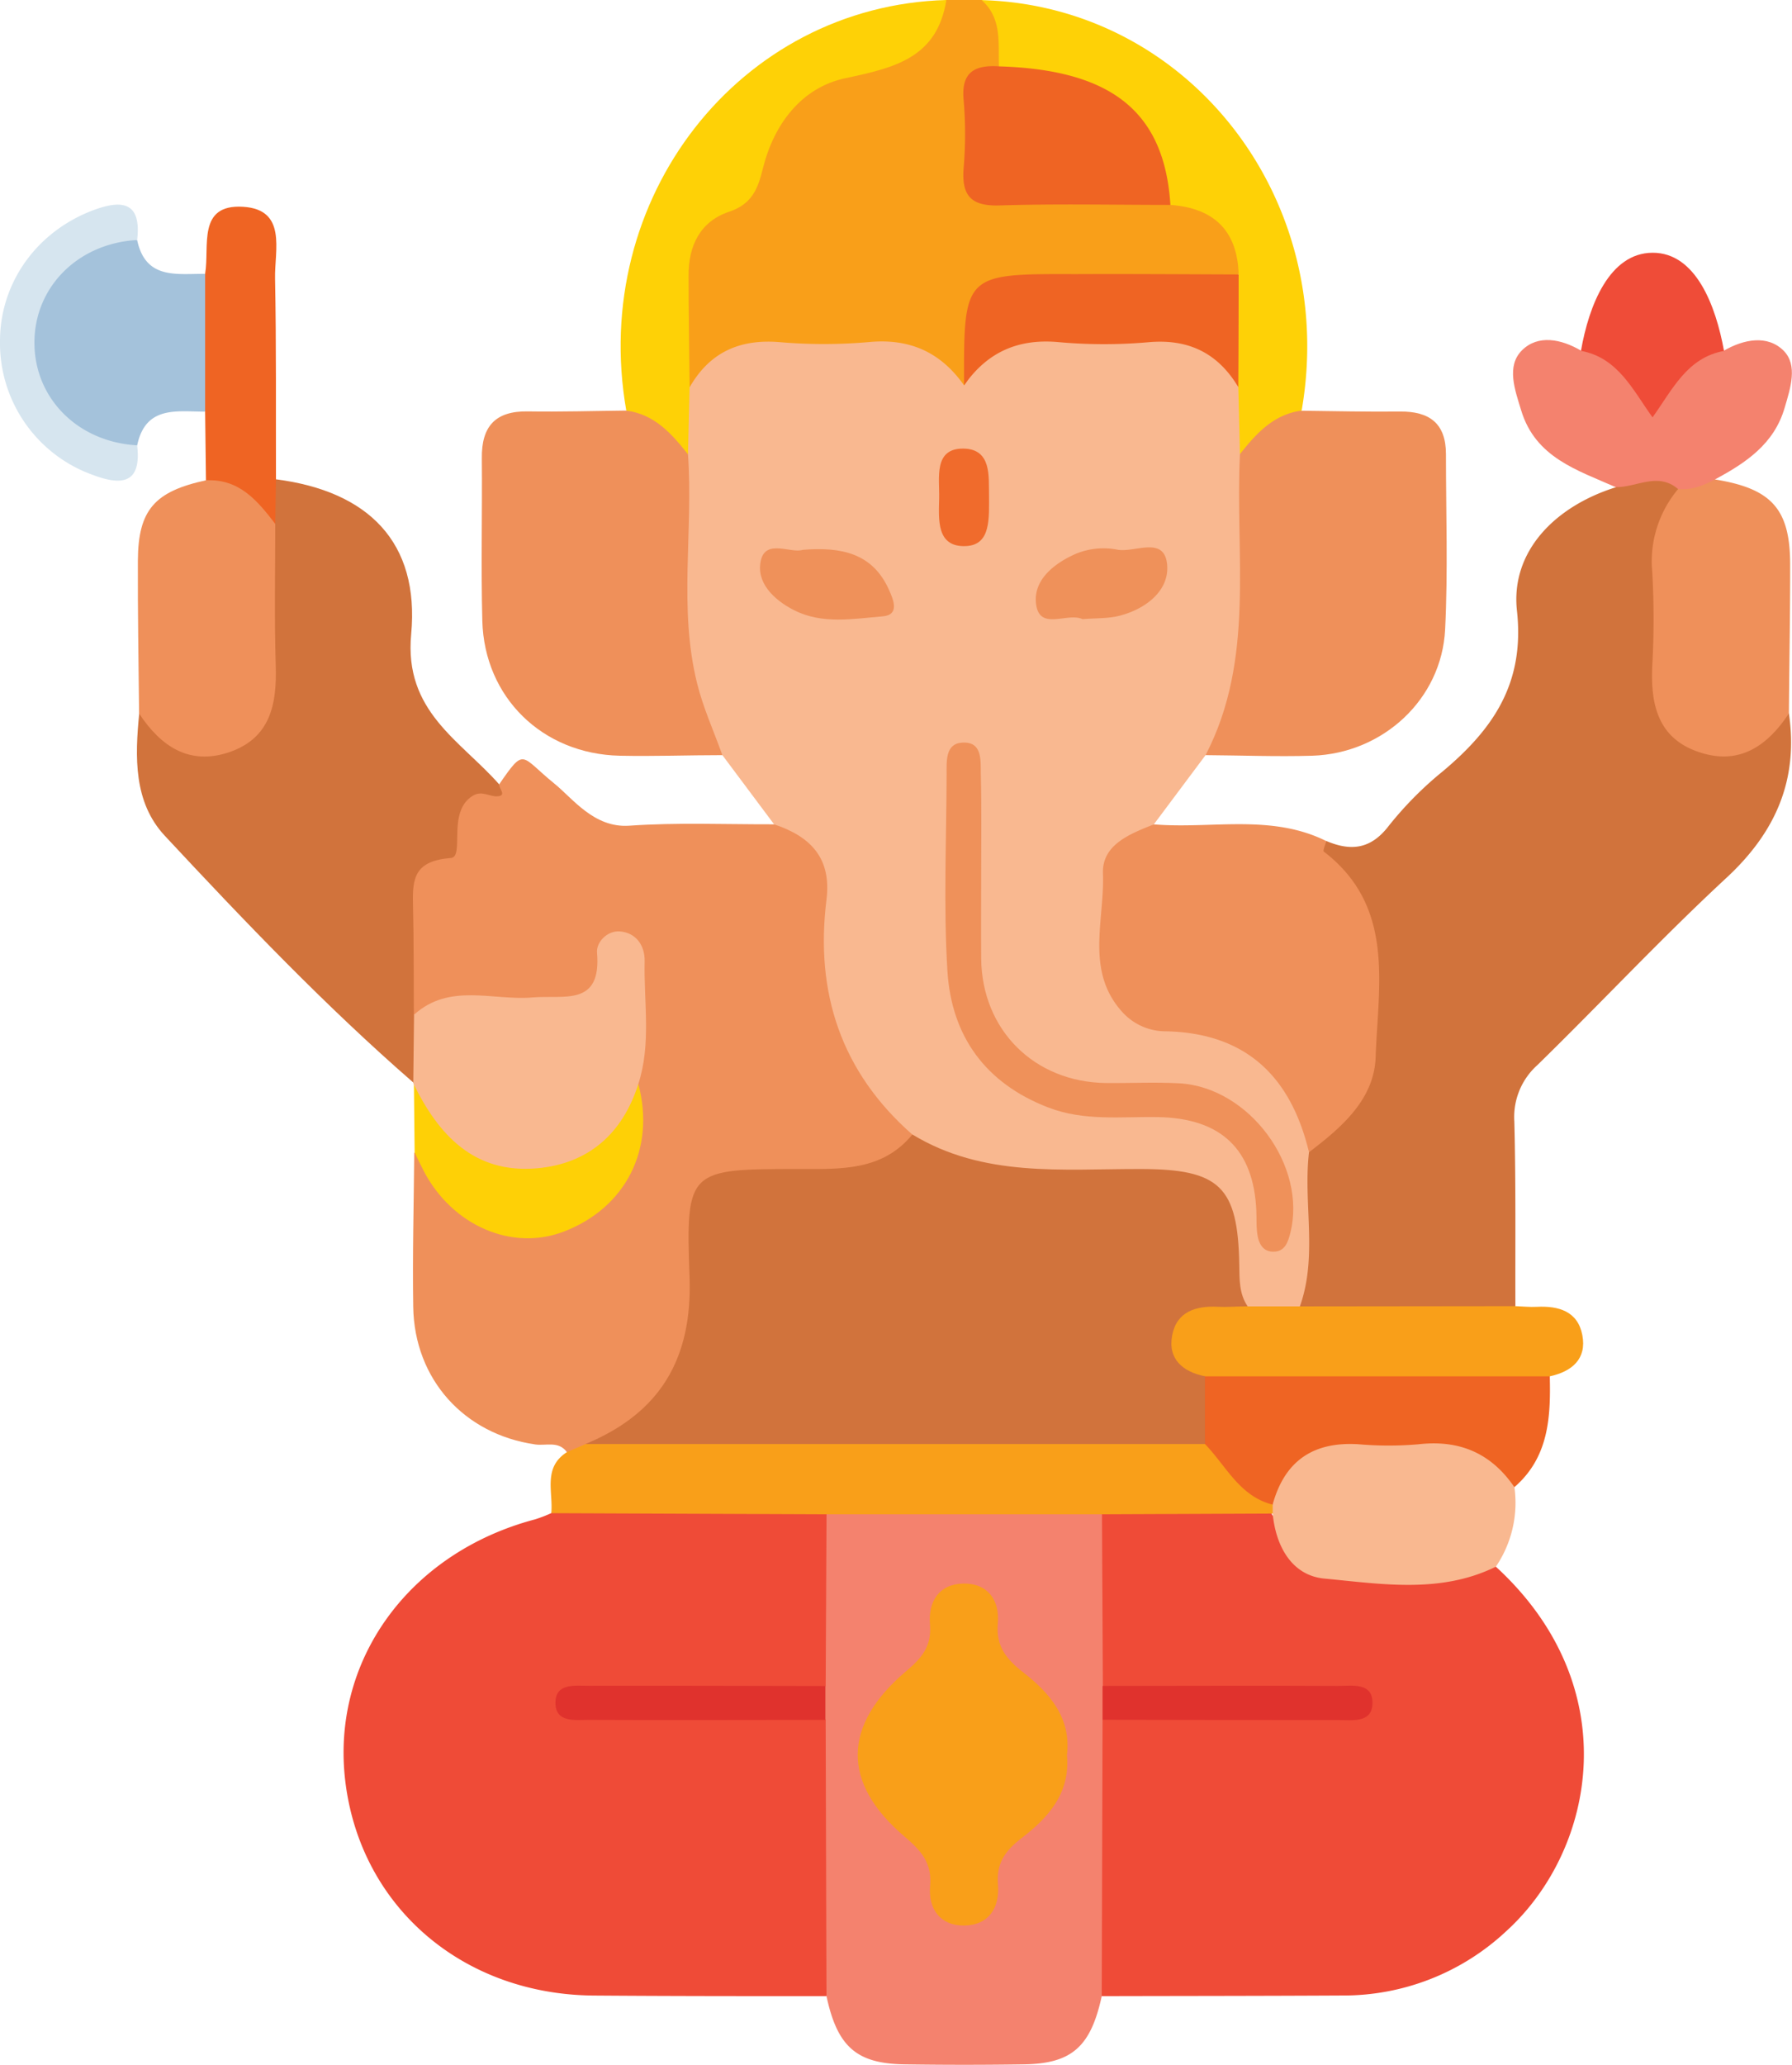 <svg xmlns="http://www.w3.org/2000/svg" viewBox="0 0 370.57 426.86"><defs><style>.cls-1{fill:#f9b890;}.cls-2{fill:#ef4b37;}.cls-3{fill:#d1733c;}.cls-4{fill:#ef905a;}.cls-5{fill:#f4826e;}.cls-6{fill:#f99f19;}.cls-7{fill:#fed106;}.cls-8{fill:#ef6423;}.cls-9{fill:#a4c2db;}.cls-10{fill:#fed006;}.cls-11{fill:#ef4c38;}.cls-12{fill:#d6e5ef;}.cls-13{fill:#ef915a;}.cls-14{fill:#f06b2c;}.cls-15{fill:#e0322d;}</style></defs><g id="Layer_2" data-name="Layer 2"><g id="Layer_1-2" data-name="Layer 1"><path class="cls-1" d="M249.3,156.11l-10.69,14.3c-8.46,7-9.22,16.35-8.28,26.37.84,9.07,3.7,12.36,12.91,13.95,18.3,3.17,26.29,10.9,29.84,28.89.39,7.28.37,14.56.09,21.83-.13,3.53-.68,7-3.72,9.43a12.12,12.12,0,0,1-11.05.59c-4.51-2.68-4.37-7.24-4.74-11.63-1-12.28-4.17-15.23-16.58-15.46q-10.58-.21-21.15,0a47,47,0,0,1-27.49-8c-14-10.94-21.52-25-20-43.07.78-9.17-1.47-16.79-8.39-22.93l-10.69-14.3c-8.22-6.62-9.12-16.18-9.58-25.55-.59-12-.23-24.14-.16-36.22.62-4.69-.49-9.52,1-14.16C143.72,72,150,68.53,158.41,68.31c8.22-.2,16.45.06,24.66-.08,6.3-.11,11.1,3.34,16.33,5.8,14.75-9.31,30.9-5.82,46.63-4.77,5.91.39,9.83,5.06,11.94,10.75,1.54,4.64.51,9.46,1,14.17.1,11.8.61,23.64-.19,35.39C258.18,139.13,257.94,149.24,249.3,156.11Z"></path><path class="cls-2" d="M170.85,412.66c-16,0-31.94,0-47.91-.12-27.17-.14-48.29-18.24-51.51-44.09-3.12-25,13.07-47.45,39.24-54.36a29.49,29.49,0,0,0,3.3-1.27c.7-.53,1.31-1.37,2.17-1.46,18.34-1.91,36.68-3.35,54.93.88,4.59,11.79,3.47,23.73.94,35.7-3.35,3.87-8,3.19-12.31,3.27-12.26.21-24.54-.1-36.8.84,12.19.9,24.39.62,36.59.82,4.33.07,8.95-.61,12.44,3.1,3.92,12.78,1.36,25.86,1.8,38.79C173.93,400.77,175.44,407.3,170.85,412.66Z"></path><path class="cls-2" d="M309.32,323.87c27.16,24.91,20.58,58.62,2.17,75.35a49.27,49.27,0,0,1-33.88,13.31c-16.59.09-33.18.09-49.78.13a5.6,5.6,0,0,1-2.17-3.74c-.81-17.58-2.42-35.18,1-52.68,3.28-4,7.94-3.27,12.26-3.37,12.3-.29,24.62.27,36.92-.9-12.11-.87-24.25-.56-36.38-.76-4.34-.07-8.94.6-12.54-2.9-3-11.87-3.45-23.72.22-35.54,11.4-5,23.13-2.8,34.8-1.57,9.39,17.25,25.33,13.77,40.48,12.7C304.7,323.73,307,322.63,309.32,323.87Z"></path><path class="cls-3" d="M268.81,270.06c3.72-10.44.65-21.28,1.88-31.86.77-1.26.94-3,1.95-3.92,11.75-10.45,9.9-24.3,9.58-37.76-.15-6.26-3.5-11-7.28-15.67-2.81-3.45-2.64-3.58-.68-7,5.08,2.16,9.21,1.74,12.93-3.13a73.61,73.61,0,0,1,11.22-11.31c10.35-8.7,16.93-18.16,15.28-33.16-1.33-12.2,7.8-21.54,20.42-25.51,4.36-3.9,8.77-5,13.27-.23-4,11.68-3.14,23.81-3.16,35.85,0,6,.06,12.15,6.28,15.56s11.37.41,16.13-3.59a3.72,3.72,0,0,1,3.3-.86c2,13.74-2.72,24.55-12.91,34-13.45,12.46-26,25.92-39.11,38.72a14.4,14.4,0,0,0-4.76,11.64c.33,12.72.18,25.45.22,38.17a8,8,0,0,1-6.29,2.82,315.46,315.46,0,0,1-32,0A8.17,8.17,0,0,1,268.81,270.06Z"></path><path class="cls-4" d="M160.07,170.41c7.48,2.5,11.92,6.91,10.84,15.58-2.39,19.17,3,35.6,17.76,48.56-.92,8-7.79,8-13.18,9.12-7,1.49-14.19.85-21.27.57s-9.66,2.7-9.25,9.46c.27,4.42,0,8.88,0,13.32.18,16-7,27.11-22.06,33-1.87.67-3.74,1.55-5.68.18-1.73-2.38-4.32-1.27-6.54-1.59-14.74-2.12-25-13.48-25.24-28.45-.17-10.62.12-21.25.21-31.87,3.08-.29,3.68,2.44,5,4.22,6.75,9.22,15.42,12.88,24.08,10.1,9.81-3.14,16.32-12.65,16.29-23.73,0-2.06-.59-4.06-.6-6.12,0-8.33,1.94-16.77-.89-24.55-1.28-.53-2.21-.58-2.32-.15-2.48,9.71-9.47,11.4-18.17,10.67-7.9-.66-15.75.36-23.58,1.39-2.77-12.34-7.68-25,4.72-35.29,1.44-1.2,1.69-3,2.09-4.77,1.34-5.82,5.14-8.22,10.92-7.88,5.41-7.84,4.36-5.93,11.41-.21,3.75,3,8.17,9.21,15.47,8.73C140.05,170,150.08,170.44,160.07,170.41Z"></path><path class="cls-5" d="M228,355.53q-.08,28.56-.17,57.13c-2.26,10.42-6.16,13.94-16,14.1q-12.45.19-24.92,0c-9.85-.17-13.78-3.72-16-14.1q-.09-28.57-.17-57.13a5.23,5.23,0,0,1,0-7l.18-35.5c2.1-2.57,5.1-2.93,8.06-3q20.42-.46,40.84,0c3,.06,6,.42,8.06,3l.18,35.5A5.23,5.23,0,0,1,228,355.53Z"></path><path class="cls-3" d="M103.22,162.14c-.09.87,1.78,2.45-.55,2.48-1.62,0-3.08-1.24-4.94-.09-5.36,3.3-1.57,12.6-4.49,12.84-7.37.59-8,4-7.84,9.6.19,7.59.13,15.2.18,22.8,3.29,4.12,2.63,8.54,1,13l-1,1.12c-18.29-15.9-35-33.41-51.5-51.11-6.47-6.93-6.18-16.31-5.29-25.32,2.73-.49,4.18,1.69,6.1,2.9,9.61,6.07,18.46,1.93,19.31-9.46.82-11.11.1-22.27.25-33.41.25-3-.1-6.2,2.65-8.4,19.07,2.46,29.69,13,27.93,32C83.52,147.07,95.13,153,103.22,162.14Z"></path><path class="cls-6" d="M199.36,79.66c-4.82-6.83-11.21-9.75-19.7-8.94a107.86,107.86,0,0,1-18.59,0c-8.23-.64-14.35,2.17-18.46,9.34-6.6-12.85-3.46-30.45,7.28-38.8,3.54-2.76,4.89-6.45,6.49-10.25,4.05-9.55,11-16.34,21.16-18.39,6.74-1.34,12.52-2.64,14.55-10.26.33-1.23,2.25-1.79,3.6-2.39H203c6.91,3.33,6.81,8.53,3.89,14.49-7.18,6-5.12,13.94-4.07,21.38.59,4.19,4.88,3.63,8,3.73,10.34.31,20.69-.22,31,.28,13,2.5,17.47,8.15,14,17.67-7.36,3.33-15.17,1.32-22.77,1.86-1.47.11-3,0-4.44,0-7.38.22-15.27-1.78-22,.84C198.24,63.55,204.14,74,199.36,79.66Z"></path><path class="cls-4" d="M249.3,156.11c10.31-19.83,6.08-41.32,7.11-62.2,2.16-6,4.58-11.56,12.76-9,6.78.07,13.55.25,20.33.17,6.09-.07,9.52,2.44,9.51,8.82,0,12.08.43,24.19-.17,36.24-.72,14.39-12.82,25.6-27.44,26.09C264,156.45,256.67,156.16,249.3,156.11Z"></path><path class="cls-4" d="M142.27,93.93c1.13,15.76-2,31.71,1.88,47.32,1.25,5.07,3.46,9.91,5.23,14.86-7.07,0-14.15.27-21.22.12-16-.35-28-12.07-28.42-27.88-.29-11.19,0-22.4-.1-33.6-.09-6.63,2.81-9.81,9.53-9.7s13.56-.1,20.34-.17C137.71,82.33,140.11,88,142.27,93.93Z"></path><path class="cls-4" d="M274.26,173.87c-.19.75-.75,2-.5,2.19,14.78,11.32,11.23,27.52,10.71,42.49-.3,8.75-7.07,14.55-13.78,19.65-3.75-15.62-13-24.67-29.67-25a12.06,12.06,0,0,1-8.73-3.76c-8-8.53-3.84-19.14-4.21-28.83-.24-6,5.59-8.22,10.53-10.19C250.51,171.42,262.81,168.18,274.26,173.87Z"></path><path class="cls-6" d="M227.82,313.05h-57L114,312.82c.42-4.4-1.8-9.48,3.3-12.66l3.8-1.62a87.52,87.52,0,0,1,25.39-2.93c33.14.41,66.28-.5,99.4.47,8.27,1.75,11.61,9.6,17.56,14.25a2,2,0,0,1-.24,2.57Z"></path><path class="cls-7" d="M142.27,93.93c-3.36-4.27-6.91-8.28-12.76-9.05C121.83,41.05,152.89,1.21,195.7,0c-1.92,12-10.7,14-20.9,16.17-9,1.91-14.75,9.41-17.05,18.68-1,4.11-2.22,7.35-7,8.93-5.95,2-8.41,7-8.36,13.26,0,7.68.14,15.36.21,23Q142.45,87,142.27,93.93Z"></path><path class="cls-7" d="M269.17,84.88c-5.83.78-9.4,4.75-12.76,9Q256.25,87,256.07,80c-2.15-7.77-5-15.54.07-23.29C255.87,47.6,250.94,43,242,42.36A12.77,12.77,0,0,1,239.14,37c-3.88-13.08-12.6-20-26.26-20.78-2.32-.13-4.74-.29-6.3-2.49-.19-4.83.68-9.94-3.59-13.71C245.77,1.2,276.8,41,269.17,84.88Z"></path><path class="cls-4" d="M56.92,108.3c0,9.76-.2,19.53.1,29.28.25,8-1.09,15-9.61,17.92-8.33,2.81-14.18-1.25-18.65-8-.1-10.53-.3-21.06-.25-31.59S32,101.59,42.59,99.29C50.84,97.3,53.17,98.77,56.92,108.3Z"></path><path class="cls-4" d="M369.93,147.49c-4.45,6.72-10.26,10.8-18.57,8-8.49-2.83-10.05-9.78-9.69-17.79a172.7,172.7,0,0,0,0-19.44A23.23,23.23,0,0,1,347,101.13c2.11-2.45,4.61-3.41,7.73-2,11.6,1.89,15.42,6.08,15.46,17.43C370.21,126.84,370,137.16,369.93,147.49Z"></path><path class="cls-1" d="M263.18,312.9c0-.61,0-1.22,0-1.82-.45-8,3.26-13.1,11.59-14.39a91.91,91.91,0,0,1,27.26,0c6,.88,10.32,4.17,11.14,10.75a23.52,23.52,0,0,1-3.84,16.44c-11.46,5.64-23.66,3.57-35.47,2.46C267.17,325.7,263.83,319.72,263.18,312.9Z"></path><path class="cls-5" d="M354.72,99.08c-2.42,1.26-4.9,2.31-7.73,2-4.19-3.56-8.58-.3-12.88-.37-7.95-3.52-16.59-6.12-19.54-15.86-1.3-4.26-3.13-9.18.18-12.45s8.1-2.32,12.18.08c6-2.75,8.54,2.33,11.44,5.54,2.69,3,4,3,6.71,0,2.89-3.21,5.43-8.3,11.43-5.54,4.14-2.38,9-3.28,12.31,0,3,3,1.43,7.74.24,11.79C366.87,91.83,361,95.67,354.72,99.08Z"></path><path class="cls-8" d="M313.16,307.44c-4.78-7-11.32-9.83-19.79-8.87a71.54,71.54,0,0,1-12.42,0c-9.35-.59-15.3,3.41-17.78,12.48-6.86-1.73-9.6-8-14-12.53-3.65-5-3.57-9.92,0-14.89a9.16,9.16,0,0,1,4.92-1.82c20-.78,40.08-.6,60.11-.1a7.92,7.92,0,0,1,6.28,2.79C320.69,293,320.27,301.29,313.16,307.44Z"></path><path class="cls-6" d="M320.49,284.53H249.16c-5,2-7.2-1.2-8.45-5-1.36-4.11.4-7.55,4-9.81,4.44-2.79,8.93-2.32,13.29.35h10.83l44.56-.05c1.46.05,2.93.22,4.39.14,4.52-.23,8.48.91,9.43,5.83S325.1,283.52,320.49,284.53Z"></path><path class="cls-9" d="M42.42,85.1c-5.82,0-12.32-1.33-14.06,7-7.44,2.66-13.18.17-19.56-8.49a21.42,21.42,0,0,1,0-25.46C15.18,49.45,20.92,47,28.36,49.62c1.75,8.27,8.24,6.93,14.06,7Q49.89,70.83,42.42,85.1Z"></path><path class="cls-8" d="M42.42,85.1V56.57c.95-5.64-1.69-14.4,7.84-13.82,9.14.55,6.51,9,6.62,14.75.27,13.87.15,27.75.19,41.63l-.15,9.17c-3.67-4.77-7.44-9.36-14.33-9Q42.5,92.2,42.42,85.1Z"></path><path class="cls-10" d="M132,224.09c3.58,13.41-2.57,25.59-15.42,30.52-10.68,4.1-23-1.2-28.92-12.46-.67-1.28-1.28-2.6-1.92-3.9l-.15-14.32h-.13c3.29-.72,3.74,2.25,5,4,10.64,14.83,25.17,15.3,36.68,1.12C128.56,227.26,129.52,225,132,224.09Z"></path><path class="cls-11" d="M356.51,72.54c-7.67,1.42-10.66,8-14.78,13.74-4.13-5.73-7.13-12.32-14.8-13.75,1.63-9.38,5.88-20.26,14.82-20.28S354.82,63.21,356.51,72.54Z"></path><path class="cls-12" d="M28.36,49.62c-12.21.67-21.24,9.69-21.24,21.22s9,20.55,21.24,21.22c.94,7.89-3.13,8.39-9.08,6.15A28.94,28.94,0,0,1,0,70.4c.05-12,7.62-22.56,19.28-26.94C25.23,41.23,29.3,41.72,28.36,49.62Z"></path><path class="cls-3" d="M258,270.06c-2.05,0-4.11.19-6.16.09-4.56-.23-8.5,1-9.44,5.88s2.13,7.55,6.78,8.49q0,7,0,14H121.07c15.44-6.38,22.14-17.62,21.52-34.56-.82-22.26-.2-22.28,22.63-22.29,8.54,0,17.23.47,23.45-7.14,14.7,8.93,31,7.11,47.09,7.14,16.5,0,20.25,3.62,20.51,19.89C256.32,264.54,256.24,267.47,258,270.06Z"></path><path class="cls-13" d="M202.9,180.44c0,5.91-.05,11.83,0,17.75.16,14.76,11,25.54,25.83,25.7,5,.05,10.07-.21,15.08.06,14.52.78,26.55,17.11,23,31-.46,1.82-1.08,3.6-3.09,3.79-2.61.24-3.51-1.74-3.77-4-.17-1.47-.09-3-.15-4.43-.54-12.73-7.3-19.12-20.26-19.37-7.63-.14-15.32.89-22.79-2-13-5-20-14.77-20.83-28.19s-.2-27.21-.17-40.81c0-2.65-.23-6.16,3.13-6.41,4.27-.32,3.9,3.56,3.94,6.44C203,166.83,202.9,173.63,202.9,180.44Z"></path><path class="cls-8" d="M256.14,56.74q0,11.64-.07,23.29c-4.19-7-10.23-10-18.49-9.29a105.55,105.55,0,0,1-18.56,0c-8.48-.81-14.88,2.06-19.66,8.93-.07-23.06-.07-23.07,23-23C233.64,56.62,244.89,56.7,256.14,56.74Z"></path><path class="cls-13" d="M223.86,128c-3.09-1.47-8.81,2.46-9.59-3-.71-4.9,3.45-8.41,8.15-10.49a15,15,0,0,1,8.72-.86c3.57.62,9.65-2.94,10.21,3.06.49,5.26-4.19,9-9.4,10.46C229.45,127.92,226.69,127.75,223.86,128Z"></path><path class="cls-13" d="M166,113.67c8.06-.65,14.43.73,17.8,8.19,1,2.2,2.27,5.28-1.3,5.56-6.1.5-12.45,1.71-18.34-1.3-4.23-2.16-7.91-5.79-6.8-10.35C158.43,111.41,163.58,114.46,166,113.67Z"></path><path class="cls-14" d="M204.52,102.15c0,5,.44,10.52-4.79,10.74-6.16.27-5.61-5.57-5.52-9.91.09-4.18-1.18-10.3,5-10.24C205.13,92.79,204.42,98.69,204.52,102.15Z"></path><path class="cls-15" d="M170.68,348.55v7c-16.32,0-32.63.08-48.95,0-2.83,0-6.87.61-6.87-3.52s4-3.52,6.87-3.53C138.05,348.47,154.36,348.52,170.68,348.55Z"></path><path class="cls-15" d="M228,355.53v-7c16.19,0,32.39-.09,48.58,0,3,0,7.55-.86,7.22,3.94-.27,3.78-4.38,3.11-7.22,3.11C260.39,355.6,244.19,355.55,228,355.53Z"></path><path class="cls-1" d="M132,224.09c-3.26,10.29-10.33,16.49-20.94,17.43-13,1.15-20.39-6.87-25.6-17.57q.08-7.09.16-14.18c7.36-6.66,16.31-2.86,24.53-3.57,6.43-.56,14.27,2,13.31-9.28-.18-2.11,2.09-4.58,4.74-4.37,3.4.28,5.17,3,5.11,6.15C133.11,207.17,134.71,215.75,132,224.09Z"></path><path class="cls-6" d="M220.64,362.85c.71,8-4,13-9.46,17.2-3.37,2.61-5.17,5.16-4.81,9.53.4,4.75-1.87,8.38-6.89,8.48s-7.56-3.41-7.14-8.19-1.88-7.3-5.29-10.2c-13.07-11.1-12.9-23.05.46-34.3,3.23-2.72,5.16-5.16,4.8-9.52-.4-4.75,1.86-8.38,6.88-8.48s7.57,3.41,7.15,8.19,1.73,7.42,5.29,10.2C217.09,350,221.57,355.22,220.64,362.85Z"></path><path class="cls-8" d="M206.58,13.72c23.39.7,34.23,9.46,35.45,28.64-11.78,0-23.57-.26-35.33.11-5.94.19-7.87-2.06-7.43-7.71a83.22,83.22,0,0,0,0-14.12C198.72,14.83,201.66,13.4,206.58,13.72Z"></path></g></g></svg>